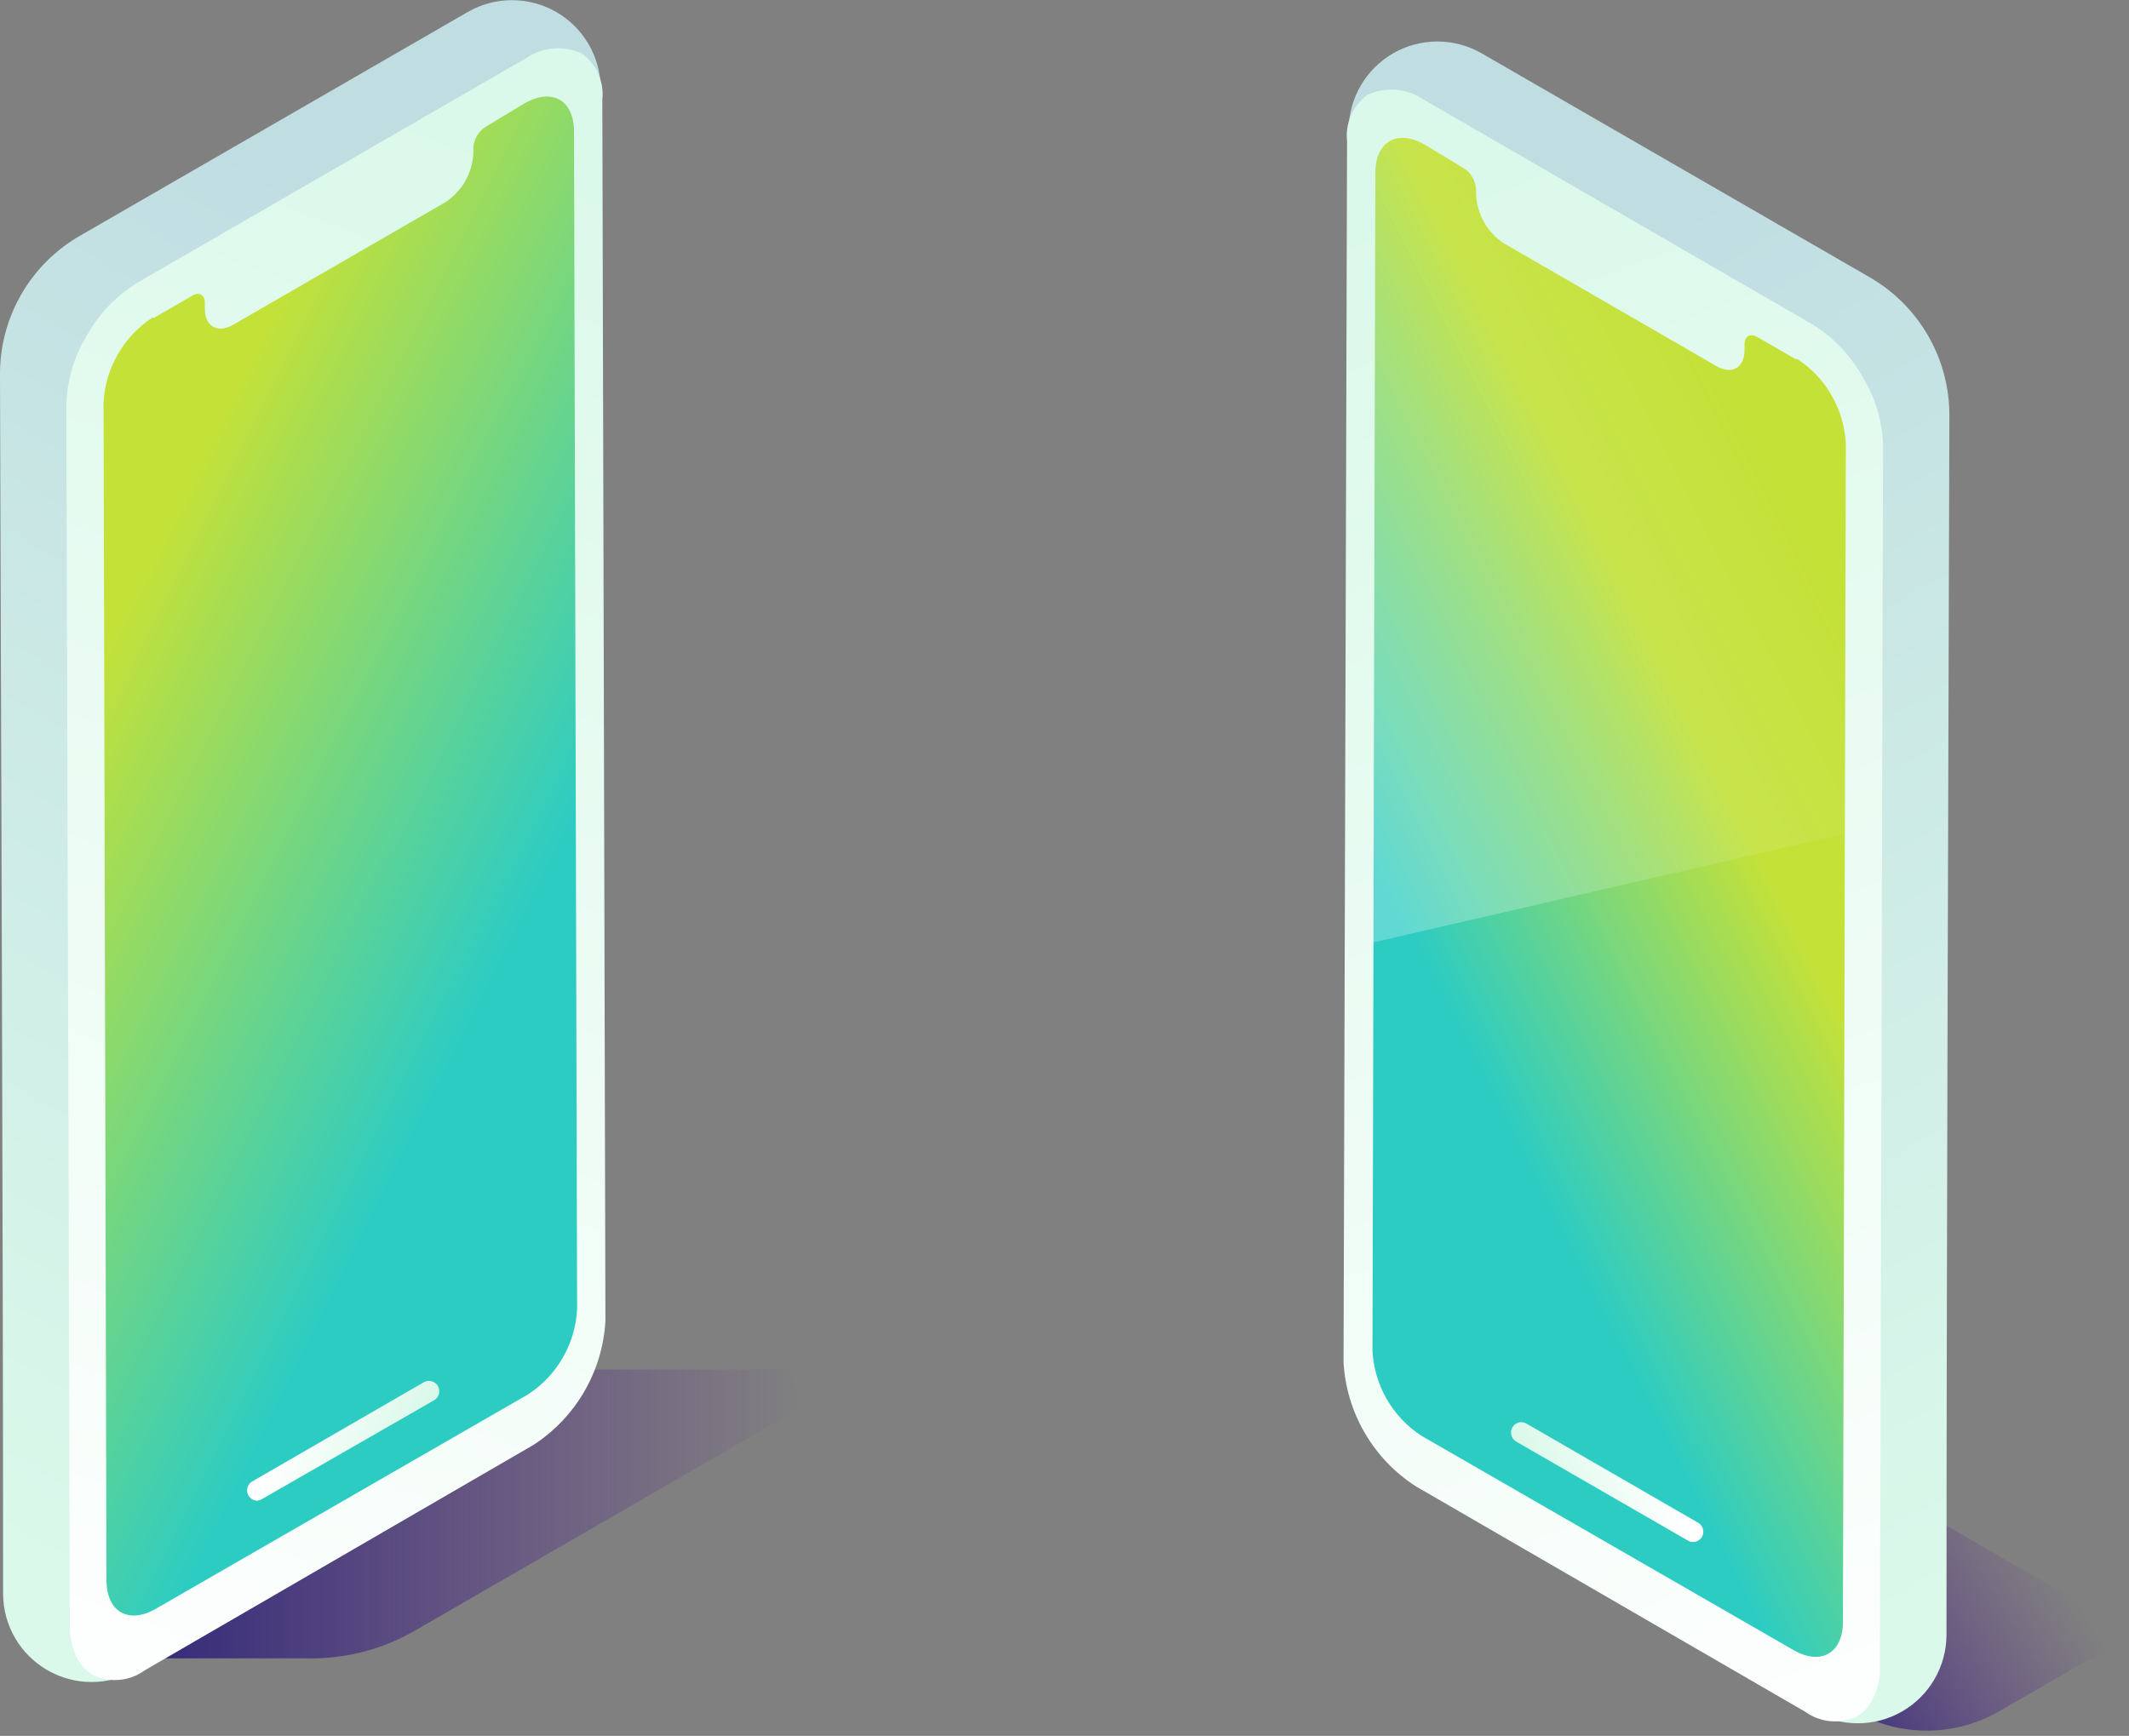 <svg xmlns="http://www.w3.org/2000/svg" width="103" height="84" viewBox="0 0 103 84">
    <rect x="0" y="0" width="103" height="84" fill="#808080" stroke="none"/>
    <defs>
        <linearGradient id="prefix__a" x1="39.48%" x2="84.639%" y1="53.699%" y2="37.791%">
            <stop offset="0%" stop-color="#292376"/>
            <stop offset="100%" stop-color="#5D278F" stop-opacity="0"/>
        </linearGradient>
        <linearGradient id="prefix__b" x1="60.277%" x2="42.237%" y1="100.063%" y2="12.607%">
            <stop offset="0%" stop-color="#DBF9EA"/>
            <stop offset="100%" stop-color="#C0DDE2"/>
        </linearGradient>
        <linearGradient id="prefix__c" x1="44.581%" x2="58.1%" y1="3.141%" y2="112.132%">
            <stop offset="0%" stop-color="#DBF9EA"/>
            <stop offset="97%" stop-color="#FFF"/>
        </linearGradient>
        <linearGradient id="prefix__d" x1="37.688%" x2="59.761%" y1="70.388%" y2="33.928%">
            <stop offset="0%" stop-color="#2CCCC3"/>
            <stop offset="100%" stop-color="#C4E138"/>
        </linearGradient>
        <linearGradient id="prefix__e" x1="20.396%" x2="79.629%" y1="59.519%" y2="40.549%">
            <stop offset="0%" stop-color="#DBF9EA"/>
            <stop offset="97%" stop-color="#FFF"/>
        </linearGradient>
        <linearGradient id="prefix__f" x1="10.852%" x2="70.983%" y1="78.448%" y2="25.556%">
            <stop offset="0%" stop-color="#FFF" stop-opacity=".25"/>
            <stop offset="100%" stop-color="#DBF9EA" stop-opacity="0"/>
        </linearGradient>
        <linearGradient id="prefix__g" x1="-.03%" x2="100%" y1="50%" y2="50%">
            <stop offset="0%" stop-color="#292376"/>
            <stop offset="100%" stop-color="#5D278F" stop-opacity="0"/>
        </linearGradient>
        <linearGradient id="prefix__h" x1="39.649%" x2="57.689%" y1="99.76%" y2="12.306%">
            <stop offset="0%" stop-color="#DBF9EA"/>
            <stop offset="100%" stop-color="#C0DDE2"/>
        </linearGradient>
        <linearGradient id="prefix__i" x1="55.349%" x2="41.844%" y1="2.831%" y2="111.828%">
            <stop offset="0%" stop-color="#DBF9EA"/>
            <stop offset="97%" stop-color="#FFF"/>
        </linearGradient>
        <linearGradient id="prefix__j" x1="62.32%" x2="30.438%" y1="70.388%" y2="17.739%">
            <stop offset="0%" stop-color="#2CCCC3"/>
            <stop offset="100%" stop-color="#C4E138"/>
        </linearGradient>
        <linearGradient id="prefix__k" x1="79.221%" x2="19.953%" y1="59.513%" y2="40.532%">
            <stop offset="0%" stop-color="#DBF9EA"/>
            <stop offset="97%" stop-color="#FFF"/>
        </linearGradient>
    </defs>
    <g fill="none">
        <g>
            <path fill="url(#prefix__a)" d="M36.72 77.92l-5 2.89c-2.166 1.25-4.834 1.25-7 0L2.64 68.05c-.308-.179-.498-.508-.498-.865s.19-.686.498-.865l5-2.88c2.166-1.25 4.834-1.25 7 0l22.08 12.75c.308.179.498.508.498.865s-.19.686-.498.865z" transform="translate(65 2)"/>
            <path fill="url(#prefix__b)" d="M.25 4.28l-.15 59C.096 66.059 1.585 68.625 4 70l18.74 10.82c1.325.762 2.955.763 4.28 0 1.324-.762 2.144-2.172 2.15-3.7 0-17.66.09-41.33.14-59 .01-2.762-1.46-5.317-3.85-6.7L6.68.58C5.355-.182 3.725-.183 2.4.58 1.076 1.342.256 2.752.25 4.28z" transform="translate(65 2)"/>
            <path fill="url(#prefix__c)" d="M3.88 2.82c-.8-.545-1.826-.636-2.71-.24-.712.513-1.094 1.368-1 2.24L0 63.92c.137 2.443 1.434 4.673 3.49 6l18.84 10.91c.725.525 1.678.617 2.49.24.363-.213.65-.535.82-.92.222-.468.329-.982.31-1.5l.15-59.09c-.033-1.182-.378-2.334-1-3.34-.578-1.03-1.407-1.897-2.41-2.52L3.88 2.82z" transform="translate(65 2)"/>
            <path fill="url(#prefix__d)" d="M21.89 15.39L20 14.3c-.33-.19-.6 0-.6.34v.3c0 .86-.62 1.21-1.37.77L7.78 9.79c-.806-.52-1.315-1.393-1.37-2.35v-.3c-.032-.409-.254-.779-.6-1L3.93 5c-1.32-.76-2.39-.16-2.39 1.36l-.14 57c.084 1.674.966 3.206 2.37 4.12l18 10.37c1.32.76 2.39.15 2.39-1.37l.14-57c-.08-1.675-.962-3.21-2.37-4.12" transform="translate(65 2)"/>
            <path fill="url(#prefix__e)" d="M16.91 72.62c-.088.002-.175-.023-.25-.07l-8.31-4.79c-.238-.143-.317-.45-.18-.69.065-.116.174-.2.302-.234s.264-.014.378.054l8.31 4.8c.193.114.286.343.228.56-.058.216-.254.368-.478.37z" transform="translate(65 2)"/>
            <path fill="url(#prefix__f)" d="M21.89 15.39L20 14.3c-.33-.19-.6 0-.6.34v.3c0 .86-.62 1.21-1.37.77L7.78 9.79c-.806-.52-1.315-1.393-1.37-2.35v-.3c-.032-.409-.254-.779-.6-1L3.93 5c-1.32-.76-2.39-.16-2.39 1.36L1.45 43.6l22.77-5.25V19.51c-.07-1.668-.937-3.2-2.33-4.12z" transform="translate(65 2)"/>
        </g>
        <path fill="url(#prefix__g)" d="M38.23 66.27l.5 1.86-18.66 10.78c-1.52.878-3.245 1.34-5 1.34H6c-.448-.005-.84-.307-.956-.74-.116-.433.07-.891.456-1.12l18.66-10.78c1.52-.878 3.245-1.34 5-1.34h9.07z"/>
        <path fill="url(#prefix__h)" d="M29.06 4.28l.15 59c.016 2.769-1.453 5.334-3.85 6.72L6.57 80.82c-1.323.764-2.953.765-4.277.002C.969 80.059.153 78.648.15 77.12c0-17.66-.1-41.33-.15-59-.01-2.762 1.46-5.317 3.85-6.7L22.63.58c1.325-.762 2.955-.763 4.28 0 1.324.762 2.144 2.172 2.15 3.7z"/>
        <path fill="url(#prefix__i)" d="M25.44 2.82c.797-.545 1.82-.636 2.7-.24.712.513 1.094 1.368 1 2.24l.15 59.1c-.136 2.44-1.43 4.67-3.48 6L7 80.83c-.721.526-1.671.618-2.48.24-.365-.214-.654-.535-.83-.92-.217-.47-.323-.983-.31-1.5l-.17-59.09c.036-1.182.38-2.333 1-3.34.575-1.029 1.4-1.895 2.4-2.52L25.44 2.82z"/>
        <path fill="url(#prefix__j)" d="M7.43 15.39l1.89-1.09c.33-.19.59 0 .59.34v.3c0 .86.62 1.21 1.38.77l10.25-5.92c.802-.522 1.307-1.395 1.36-2.35v-.3c.029-.408.247-.778.59-1L25.38 5c1.32-.76 2.39-.16 2.39 1.36l.15 57c-.088 1.675-.973 3.207-2.38 4.12l-18 10.37c-1.32.76-2.38.15-2.39-1.37l-.14-57c.088-1.675.973-3.207 2.38-4.12"/>
        <path fill="url(#prefix__k)" d="M12.41 72.62c.088 0 .175-.024.25-.07L21 67.76c.155-.09.251-.255.252-.434 0-.18-.095-.345-.25-.435-.155-.09-.347-.09-.502-.001l-8.3 4.8c-.193.114-.286.343-.228.56.058.216.254.368.478.37h-.04z"/>
    </g>
</svg>
